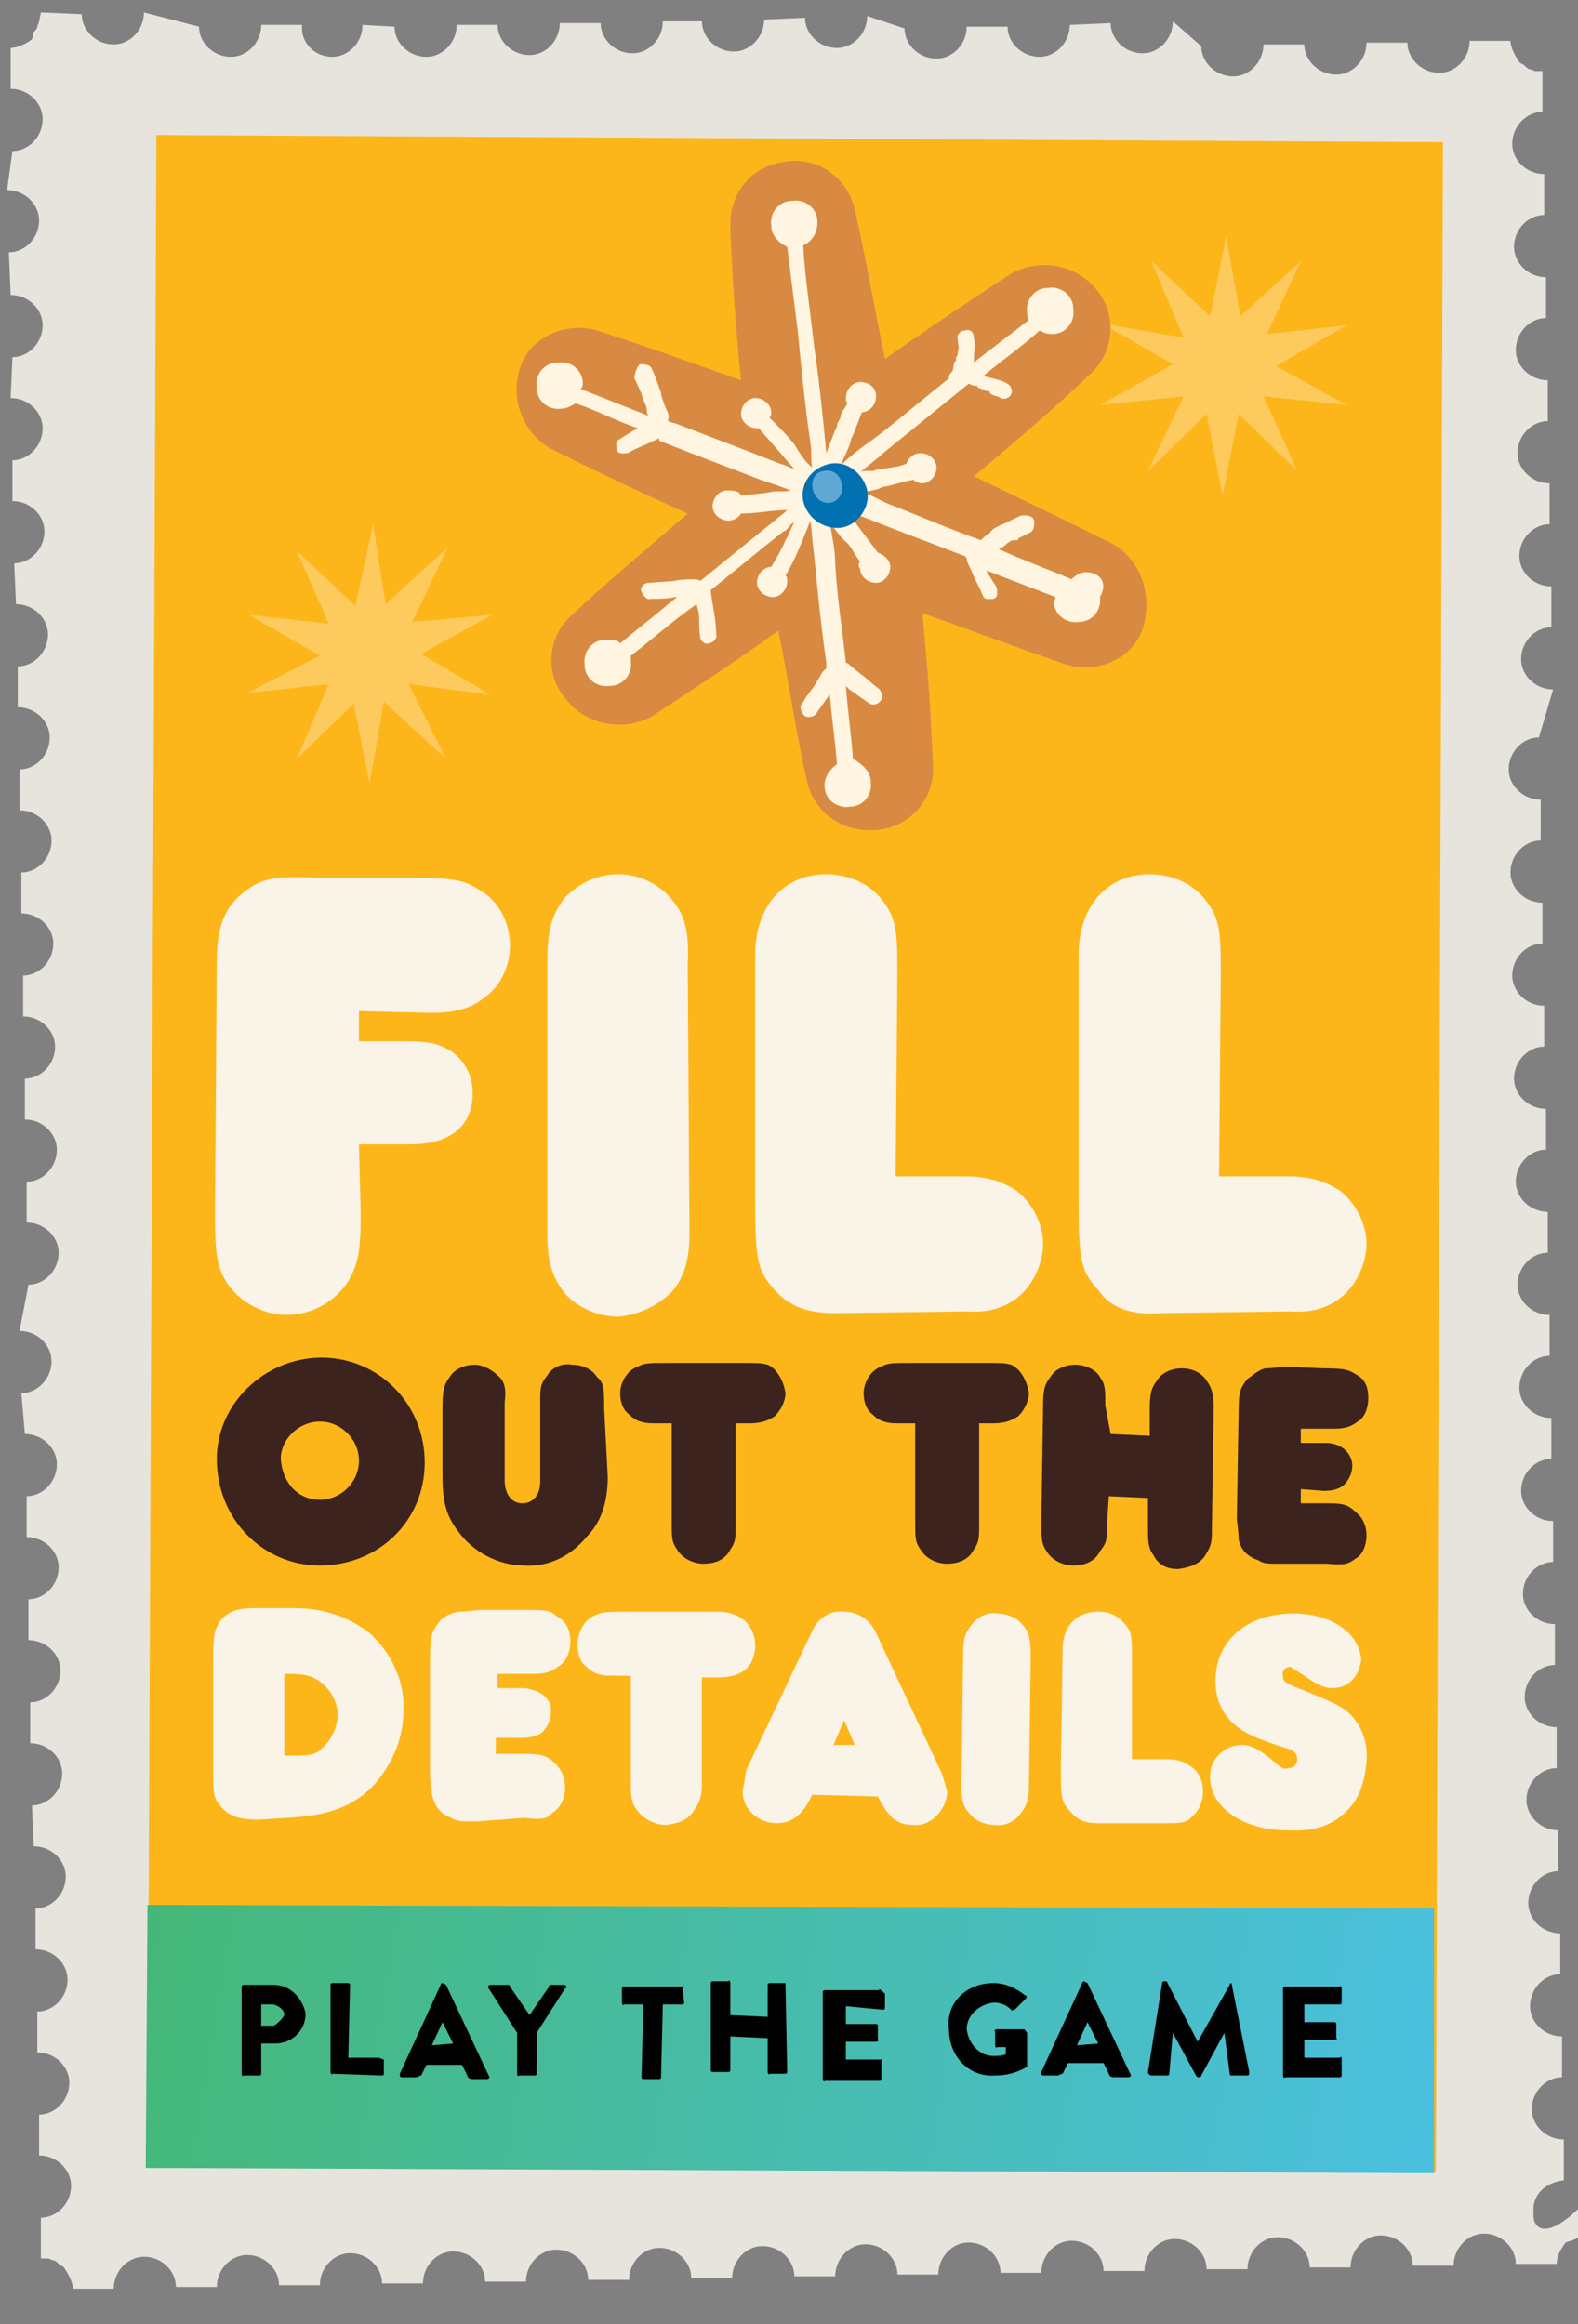 <?xml version="1.0" encoding="utf-8"?>
<!-- Generator: Adobe Illustrator 25.4.1, SVG Export Plug-In . SVG Version: 6.00 Build 0)  -->
<svg version="1.1" id="Layer_1" xmlns="http://www.w3.org/2000/svg" xmlns:xlink="http://www.w3.org/1999/xlink" x="0px" y="0px"
	 viewBox="0 0 88.8 130.8" style="enable-background:new 0 0 88.8 130.8;" xml:space="preserve">
<rect x="0" y="0" width="88.8" height="130.8" fill="#808080" stroke="none"/>
<style type="text/css">
	.st0{fill:#E7E4DD;}
	.st1{fill:#FDB619;}
	.st2{fill:url(#SVGID_1_);}
	.st3{opacity:0.33;fill:#FAF3E7;enable-background:new    ;}
	.st4{fill:#010101;}
	.st5{fill:#FAF3E7;}
	.st6{fill:#3C231E;}
	.st7{fill:#D88A42;}
	.st8{fill:#FFF5E1;}
	.st9{fill:#0171B2;}
	.st10{fill:#60A8D4;}
</style>
<g>
	<path class="st0" d="M86.3,124.5c-0.1-1,0.7-1.7,1.7-1.8l0-2.3c-1,0-1.8-0.8-1.8-1.7c0-1,0.8-1.8,1.7-1.8l0-2.3
		c-1,0-1.8-0.8-1.8-1.7c0-1,0.8-1.8,1.7-1.8l0-2.3c-1,0-1.8-0.8-1.8-1.7c0-1,0.8-1.8,1.7-1.8l0-2.3c-1,0-1.8-0.8-1.8-1.7
		c0-1,0.8-1.8,1.7-1.8l0-2.3c-1,0-1.8-0.8-1.8-1.7c0-1,0.8-1.8,1.7-1.8l0-2.3c-1,0-1.8-0.8-1.8-1.7c0-1,0.8-1.8,1.7-1.8l0-2.3
		c-1,0-1.8-0.8-1.8-1.7c0-1,0.8-1.8,1.7-1.8l0-2.3c-1,0-1.8-0.8-1.8-1.7c0-1,0.8-1.8,1.7-1.8l0-2.3c-1,0-1.8-0.8-1.8-1.7
		c0-1,0.8-1.8,1.7-1.8l0-2.3c-1,0-1.8-0.8-1.8-1.7c0-1,0.8-1.8,1.7-1.8l0-2.3c-1,0-1.8-0.8-1.8-1.7c0-1,0.8-1.8,1.7-1.8l0-2.3
		c-1,0-1.8-0.8-1.8-1.7c0-1,0.8-1.8,1.7-1.8l0-2.3c-1,0-1.8-0.8-1.8-1.7c0-1,0.8-1.8,1.7-1.8l0-2.3c-1,0-1.8-0.8-1.8-1.7
		c0-1,0.8-1.8,1.7-1.8l0.8-2.7c-1,0-1.8-0.8-1.8-1.7c0-1,0.8-1.8,1.7-1.8l0-2.3c-1,0-1.8-0.8-1.8-1.7c0-1,0.8-1.8,1.7-1.8l0-2.3
		c-1,0-1.8-0.8-1.8-1.7c0-1,0.8-1.8,1.7-1.8l0-2.3c-1,0-1.8-0.8-1.8-1.7c0-1,0.8-1.8,1.7-1.8l0-2.3c-1,0-1.8-0.8-1.8-1.7
		c0-1,0.8-1.8,1.7-1.8l0-2.3c-1,0-1.8-0.8-1.8-1.7c0-1,0.8-1.8,1.7-1.8l0-2.3l-0.4,0c-0.1,0-0.2-0.1-0.3-0.1c-0.1,0-0.2-0.1-0.3-0.2
		c-0.1-0.1-0.2-0.1-0.3-0.2c-0.2-0.3-0.5-0.8-0.5-1.2l-2.3,0c0,1-0.8,1.8-1.7,1.8c-1,0-1.8-0.8-1.8-1.7l-2.3,0c0,1-0.8,1.8-1.7,1.8
		c-1,0-1.8-0.8-1.8-1.7l-2.3,0c0,1-0.8,1.8-1.7,1.8c-1,0-1.8-0.8-1.8-1.7L66,1.2c0,1-0.8,1.8-1.7,1.8c-1,0-1.8-0.8-1.8-1.7l-2.3,0.1
		c0,1-0.8,1.8-1.7,1.8c-1,0-1.8-0.8-1.8-1.7l-2.3,0c0,1-0.8,1.8-1.7,1.8c-1,0-1.8-0.8-1.8-1.7l-2.1-0.7c0,1-0.8,1.8-1.7,1.8
		c-1,0-1.8-0.8-1.8-1.7l-2.3,0.1c0,1-0.8,1.8-1.7,1.8c-1,0-1.8-0.8-1.8-1.7l-2.2,0c0,1-0.8,1.8-1.7,1.8c-1,0-1.8-0.8-1.8-1.7l-2.3,0
		c0,1-0.8,1.8-1.7,1.8c-1,0-1.8-0.8-1.8-1.7l-2.3,0c0,1-0.8,1.8-1.7,1.8c-1,0-1.8-0.8-1.8-1.7l-1.8-0.1c0,1-0.8,1.8-1.7,1.8
		c-1,0-1.8-0.8-1.7-1.8l-2.3,0c0,1-0.8,1.8-1.7,1.8c-1,0-1.8-0.8-1.8-1.7L8.1,0.7c0,1-0.8,1.8-1.7,1.8c-1,0-1.8-0.8-1.8-1.7L2.3,0.7
		L2.2,1.2c0,0.1-0.1,0.2-0.1,0.3c0,0.1-0.1,0.2-0.2,0.3S1.9,2,1.8,2.2C1.6,2.4,1,2.7,0.6,2.7l0,2.3c1,0,1.8,0.8,1.8,1.7
		c0,1-0.8,1.8-1.7,1.8l-0.3,2.2c1,0,1.8,0.8,1.8,1.7c0,1-0.8,1.8-1.7,1.8l0.1,2.4c1,0,1.8,0.8,1.8,1.7c0,1-0.8,1.8-1.7,1.8l-0.1,2.3
		c1,0,1.8,0.8,1.8,1.7c0,1-0.8,1.8-1.7,1.8l0,2.3c1,0,1.8,0.8,1.8,1.7c0,1-0.8,1.8-1.7,1.8l0.1,2.3c1,0,1.8,0.8,1.8,1.7
		c0,1-0.8,1.8-1.7,1.8l0,2.3c1,0,1.8,0.8,1.8,1.7c0,1-0.8,1.8-1.7,1.8l0,2.3c1,0,1.8,0.8,1.8,1.7c0,1-0.8,1.8-1.7,1.8l0,2.3
		c1,0,1.8,0.8,1.8,1.7c0,1-0.8,1.8-1.7,1.8l0,2.3c1,0,1.8,0.8,1.8,1.7c0,1-0.8,1.8-1.7,1.8l0,2.3c1,0,1.8,0.8,1.8,1.7
		c0,1-0.8,1.8-1.7,1.8l0,2.3c1,0,1.8,0.8,1.8,1.7c0,1-0.8,1.8-1.7,1.8l-0.5,2.6c1,0,1.8,0.8,1.8,1.7c0,1-0.8,1.8-1.7,1.8l0.2,2.3
		c1,0,1.8,0.8,1.8,1.7c0,1-0.8,1.8-1.7,1.8l0,2.3c1,0,1.8,0.8,1.8,1.7c0,1-0.8,1.8-1.7,1.8l0,2.3c1,0,1.8,0.8,1.8,1.7
		c0,1-0.8,1.8-1.7,1.8l0,2.3c1,0,1.8,0.8,1.8,1.7c0,1-0.8,1.8-1.7,1.8l0.1,2.3c1,0,1.8,0.8,1.8,1.7c0,1-0.8,1.8-1.7,1.8l0,2.3
		c1,0,1.8,0.8,1.8,1.7c0,1-0.8,1.8-1.7,1.8l0,2.3c1,0,1.8,0.8,1.8,1.7c0,1-0.8,1.8-1.7,1.8l0,2.3c1,0,1.8,0.8,1.8,1.7
		c0,1-0.8,1.8-1.7,1.8l0,2.3l0.4,0c0.1,0,0.2,0.1,0.3,0.1c0.1,0,0.2,0.1,0.3,0.2c0.1,0.1,0.2,0.1,0.3,0.2c0.2,0.3,0.5,0.8,0.5,1.2
		l2.3,0c0-1,0.8-1.8,1.7-1.8c1,0,1.8,0.8,1.8,1.7l2.3,0c0-1,0.8-1.8,1.7-1.8c1,0,1.8,0.8,1.8,1.7l2.3,0c0-1,0.8-1.8,1.7-1.8
		c1,0,1.8,0.8,1.8,1.7l2.3,0c0-1,0.8-1.8,1.7-1.8c1,0,1.8,0.8,1.8,1.7l2.3,0c0-1,0.8-1.8,1.7-1.8c1,0,1.8,0.8,1.8,1.7l2.3,0
		c0-1,0.8-1.8,1.7-1.8c1,0,1.8,0.8,1.8,1.7l2.3,0c0-1,0.8-1.8,1.7-1.8c1,0,1.8,0.8,1.8,1.7l2.3,0c0-1,0.8-1.8,1.7-1.8
		c1,0,1.8,0.8,1.8,1.7l2.3,0c0-1,0.8-1.8,1.7-1.8c1,0,1.8,0.8,1.8,1.7l2.3,0c0-1,0.8-1.8,1.7-1.8c1,0,1.8,0.8,1.8,1.7l2.3,0
		c0-1,0.8-1.8,1.7-1.8c1,0,1.8,0.8,1.8,1.7l2.3,0c0-1,0.8-1.8,1.7-1.8c1,0,1.8,0.8,1.8,1.7l2.3,0c0-1,0.8-1.8,1.7-1.8
		c1,0,1.8,0.8,1.8,1.7l2.3,0c0-1,0.8-1.8,1.7-1.8c1,0,1.8,0.8,1.8,1.7l2.3,0c0-0.4,0.2-0.8,0.5-1.2l0.3-0.1c0.1,0,0.2-0.1,0.3-0.1
		c0.1-0.1,0.2-0.1,0.3,0l0.3,0.1l0-2.3C87.1,126.2,86.2,125.5,86.3,124.5z"/>
	<path class="st1" d="M8.8,7.6L8.3,121.9l72.5,0.3L81.2,8L8.8,7.6z"/>
	
		<linearGradient id="SVGID_1_" gradientUnits="userSpaceOnUse" x1="2.957" y1="27.731" x2="73.117" y2="51.157" gradientTransform="matrix(0.988 -0.157 0.157 0.988 0.777 81.691)">
		<stop  offset="0" style="stop-color:#45B878"/>
		<stop  offset="1" style="stop-color:#4AC0E0"/>
	</linearGradient>
	<path class="st2" d="M80.7,107.4l-72.4-0.2l-0.1,14.8l72.5,0.3L80.7,107.4z"/>
	<path class="st3" d="M23.7,36.8l4-2.2L23.2,35l2-4.2L21.7,34L21,29.5l-1,4.6L16.7,31l1.8,4.1L14,34.6l4,2.3L13.9,39l4.6-0.5
		l-1.8,4.2l3.2-3.1l0.9,4.5l0.8-4.6l3.5,3.2l-2.1-4.2l4.6,0.6L23.7,36.8z"/>
	<path class="st3" d="M75.8,22.8l-4-2.2l4-2.3l-4.5,0.5l1.9-4.1l-3.4,3.1L69,13.3l-0.9,4.5l-3.3-3.1l1.8,4.3L62,18.2l4,2.3l-4.1,2.3
		l4.7-0.5l-2,4.2l3.3-3.2l0.9,4.6l0.9-4.6l3.3,3.2l-1.9-4.2L75.8,22.8z"/>
	<path class="st4" d="M25.1,111.7l-0.2-0.1c0,0-0.1,0-0.1,0.1l-2.3,5c0,0.1,0,0.2,0.1,0.2l0.8,0c0.1,0,0.2-0.1,0.3-0.1l0.3-0.6l2,0
		l0.3,0.6c0,0.1,0.1,0.2,0.3,0.2l0.8,0c0.1,0,0.2-0.1,0.1-0.2L25.1,111.7z M24.3,115.1l0.6-1.3l0.6,1.2L24.3,115.1z"/>
	<path class="st4" d="M35.1,111.8c-0.1,0-0.1,0.1-0.1,0.1l0,0.8c0,0.1,0.1,0.2,0.1,0.1l1.1,0l-0.1,4.1c0,0.1,0.1,0.1,0.1,0.1l0.9,0
		c0.1,0,0.1-0.1,0.1-0.1l0.1-4.1l1.1,0c0.1,0,0.1-0.1,0.1-0.1l-0.1-0.9L35.1,111.8z"/>
	<path class="st4" d="M38.4,111.7C38.5,111.8,38.5,111.7,38.4,111.7L38.4,111.7z"/>
	<path class="st4" d="M21.3,115.8l-1.7,0l0.1-4.1c0-0.1-0.1-0.1-0.1-0.1l-0.9,0c-0.1,0-0.1,0.1-0.1,0.1l0,4.9c0,0.1,0.1,0.2,0.1,0.1
		l2.8,0.1c0.1,0,0.1-0.1,0.1-0.1l0-0.8C21.5,115.9,21.4,115.8,21.3,115.8z"/>
	<path class="st4" d="M15.4,111.7l-1.7,0c-0.1,0-0.1,0.1-0.1,0.1l0,4.9c0,0.1,0.1,0.2,0.1,0.1l0.9,0c0.1,0,0.1-0.1,0.1-0.1l0-1.7
		l0.8,0c0.9,0,1.7-0.7,1.7-1.7C17,112.4,16.3,111.7,15.4,111.7z M15.4,114l-0.7,0l0-1.2l0.7,0c0.3,0.1,0.6,0.3,0.6,0.6
		C15.9,113.6,15.6,113.9,15.4,114z"/>
	<path class="st4" d="M31,111.7c-0.1,0-0.1,0-0.1,0.1l-1.1,1.6l-1.1-1.6c0,0,0-0.1-0.1-0.1l-1,0c-0.1,0-0.2,0.1-0.1,0.2l1.6,2.5
		l0,2.3c0,0.1,0.1,0.2,0.1,0.1l0.9,0c0.1,0,0.1-0.1,0.1-0.1l0-2.3l1.6-2.5c0.1,0,0.1-0.1,0-0.2L31,111.7z"/>
	<path class="st4" d="M44.2,111.6l-0.9,0c-0.1,0-0.1,0.1-0.1,0.1l0,1.8l-2.1-0.1l0-1.8c0-0.1-0.1-0.2-0.1-0.1l-0.9,0
		c-0.1,0-0.1,0.1-0.1,0.1l0,4.9c0,0.1,0.1,0.1,0.1,0.1l0.9,0c0.1,0,0.1-0.1,0.1-0.1l0-1.9l2.1,0.1l0,1.9c0,0.1,0.1,0.2,0.1,0.1
		l0.9,0c0.1,0,0.1-0.1,0.1-0.1L44.2,111.6L44.2,111.6z"/>
	<path class="st4" d="M69.3,111.6c0,0-0.1,0-0.1,0.1l-1.8,3.2l-1.7-3.3c0-0.1-0.1-0.1-0.1-0.1l-0.1,0c-0.1,0-0.1,0.1-0.1,0.1l-0.8,5
		c0,0.1,0.1,0.2,0.2,0.2l0.9,0c0.1,0,0.1-0.1,0.1-0.1l0.2-2.3l1.3,2.4l0.1,0.1l0.1,0c0,0,0.1,0,0.1-0.1l1.3-2.4l0.3,2.3
		c0,0.1,0.1,0.1,0.1,0.1l0.9,0c0.1,0,0.1-0.1,0.1-0.2L69.3,111.6z"/>
	<path class="st4" d="M75.4,115.8l-2,0l0-1l1.7,0c0.1,0,0.2-0.1,0.1-0.1l0-0.8c0-0.1-0.1-0.1-0.1-0.1l-1.7,0l0-1l2,0
		c0.1,0,0.1-0.1,0.1-0.1l0-0.8c0-0.1-0.1-0.2-0.1-0.1l-3.1,0c-0.1,0-0.1,0.1-0.1,0.1l0,4.9c0,0.1,0.1,0.2,0.1,0.1l3.1,0
		c0.1,0,0.1-0.1,0.1-0.1l0-1C75.5,115.8,75.4,115.7,75.4,115.8z"/>
	<path class="st4" d="M49.5,112l-3.1,0c-0.1,0-0.1,0.1-0.1,0.1l0,4.9c0,0.1,0.1,0.2,0.1,0.1l3.1,0c0.1,0,0.1-0.1,0.1-0.1l0-0.8
		c0.1-0.3,0-0.4,0-0.3l-2,0l0-1l1.7,0c0.1,0,0.2-0.1,0.1-0.1l0-0.8c0-0.1-0.1-0.1-0.1-0.1l-1.7,0l0-1l2.1,0.2c0.1,0,0.1-0.1,0.1-0.1
		l0-0.8C49.5,111.9,49.4,111.9,49.5,112z"/>
	<path class="st4" d="M57.8,114.4c-0.1-0.1-0.1-0.2-0.2-0.2l-1.5,0c-0.1,0-0.2,0.1-0.1,0.1l0,0.8c0,0.1,0.1,0.2,0.1,0.1l0.5,0l0,0.4
		c-0.2,0.1-0.5,0.1-0.7,0.1c-0.8,0-1.4-0.7-1.5-1.5c0-0.8,0.7-1.4,1.5-1.5c0.4,0,0.7,0.1,1,0.4c0,0.1,0.1,0,0.2,0l0.6-0.6
		c0.1-0.1,0.1-0.2,0-0.2c-0.5-0.4-1.1-0.7-1.8-0.7c-1.5,0-2.7,1.1-2.5,2.6c0,1.5,1.1,2.7,2.6,2.6c1.1,0,1.8-0.5,1.8-0.5l0-0.1
		L57.8,114.4z"/>
	<path class="st4" d="M61.2,111.6l-0.2-0.1c0,0-0.1,0-0.1,0.1l-2.3,5c0,0.1,0,0.2,0.1,0.2l0.8,0c0.1,0,0.2-0.1,0.3-0.1l0.3-0.6l2,0
		l0.3,0.6c0,0.1,0.1,0.2,0.3,0.2l0.8,0c0.1,0,0.2-0.1,0.1-0.2L61.2,111.6z M60.6,115.1l0.6-1.3l0.6,1.2L60.6,115.1z"/>
	<path class="st5" d="M14.6,102.4c-1.2,0-1.8-0.2-2.3-0.9c-0.3-0.4-0.3-0.7-0.3-1.8l0-6.5c0-1.3,0.1-1.5,0.4-2
		c0.4-0.5,1-0.7,1.8-0.7l2.3,0c1.8,0,3.1,0.5,4.3,1.4c1.2,1.1,2,2.7,1.9,4.4c0,1.6-0.7,3.2-1.9,4.4c-1.2,1.1-2.6,1.5-4.7,1.6
		L14.6,102.4z M18.1,98.4c0.5-0.4,0.9-1.2,0.9-1.9c0-0.8-0.5-1.6-1.2-2c-0.3-0.2-0.8-0.3-1.5-0.3L16,94.2l0,4.6
		C17.4,98.8,17.7,98.8,18.1,98.4z"/>
	<path class="st5" d="M26.8,102.5c-0.9,0-1.1,0-1.4-0.2c-0.6-0.2-1-0.7-1.1-1.4c0-0.3-0.1-0.4-0.1-1.2l0-6.4c0-1.2,0.1-1.5,0.5-2
		c0.2-0.3,0.6-0.5,1.1-0.6c0.2,0,0.3,0,1.2-0.1l2.3,0c1.5,0,1.6,0,2.1,0.4c0.5,0.3,0.7,0.8,0.7,1.4c0,0.5-0.2,1.1-0.7,1.4
		c-0.4,0.3-0.7,0.4-1.5,0.4l-1.9,0l0,0.8l1.5,0c0.9,0.1,1.6,0.6,1.5,1.4c0,0.4-0.2,0.8-0.5,1.1c-0.3,0.2-0.6,0.3-1.2,0.3l-1.4,0
		l0,0.9l1.7,0c0.8,0,1.2,0.1,1.6,0.5s0.6,0.8,0.6,1.4c0,0.5-0.2,1.1-0.7,1.4c-0.3,0.4-0.7,0.4-1.6,0.3L26.8,102.5z"/>
	<path class="st5" d="M39.5,100.3c0,0.7-0.1,1.1-0.4,1.5c-0.3,0.6-0.9,0.8-1.6,0.9c-0.6,0-1.3-0.3-1.7-0.9c-0.3-0.4-0.3-0.8-0.3-1.6
		l0-5.9l-1,0c-0.7,0-1.1-0.1-1.5-0.5c-0.4-0.3-0.5-0.8-0.5-1.3c0-0.6,0.4-1.4,1-1.6c0.4-0.2,0.6-0.2,2.1-0.2l3.9,0
		c1.4,0,1.4,0,1.9,0.2c0.6,0.2,1.1,0.9,1.1,1.7c0,0.5-0.2,1.1-0.6,1.4c-0.3,0.2-0.7,0.4-1.5,0.4l-0.9,0L39.5,100.3z"/>
	<path class="st5" d="M45.7,101c-0.5,1.1-1.1,1.6-2,1.6c-1.1,0-2-0.9-1.9-1.9c0.1-0.3,0.1-0.7,0.2-1.1l3.7-7.8
		c0.3-0.7,1-1.2,1.8-1.1c0.8,0,1.5,0.5,1.8,1.2l3.7,7.9c0.1,0.3,0.2,0.7,0.3,1c0,1-0.9,2-1.9,1.9c-0.9,0-1.4-0.4-2-1.6L45.7,101z
		 M48.1,98.2l-0.6-1.4l-0.6,1.4L48.1,98.2z"/>
	<path class="st5" d="M57.9,100.5c0,0.7-0.1,1.1-0.5,1.6c-0.3,0.4-0.9,0.7-1.4,0.6c-0.5,0-1.1-0.2-1.4-0.6c-0.4-0.4-0.5-0.8-0.5-1.6
		l0.1-7.3c0-1,0.1-1.3,0.5-1.8c0.3-0.4,0.9-0.7,1.4-0.6c0.5,0,1.1,0.2,1.4,0.6c0.4,0.4,0.5,0.8,0.5,1.8L57.9,100.5z"/>
	<path class="st5" d="M61.8,102.6c-0.8,0-1.2-0.2-1.6-0.7c-0.5-0.5-0.5-0.8-0.5-2.5l0.1-6.6c0-1.3,0.8-2.1,2-2.1
		c0.6,0,1.1,0.2,1.5,0.7c0.4,0.4,0.4,0.8,0.4,2l0,5.6l1.9,0c0.6,0,1,0.1,1.4,0.4c0.5,0.3,0.7,0.9,0.7,1.4c0,0.5-0.2,1.1-0.6,1.4
		c-0.3,0.4-0.7,0.4-1.5,0.4L61.8,102.6z"/>
	<path class="st5" d="M69.9,98.2c0.5,0,0.8,0.2,1.4,0.6c0.8,0.7,0.9,0.8,1.2,0.7c0.3,0,0.5-0.2,0.5-0.5c0-0.2-0.1-0.4-0.3-0.5
		c-0.1-0.1-0.4-0.1-1.7-0.6c-1.7-0.6-2.6-1.7-2.6-3.3c0-2.3,1.8-3.8,4.4-3.8c2.1,0,3.7,1.1,3.8,2.6c-0.1,0.9-0.7,1.6-1.6,1.6
		c-0.5,0-0.9-0.2-1.6-0.7c-0.5-0.3-0.6-0.4-0.8-0.5c-0.2,0-0.5,0.2-0.4,0.5c-0.1,0.3,0.3,0.5,1.1,0.8c1,0.4,2,0.8,2.5,1.2
		c0.7,0.6,1.2,1.6,1.1,2.8s-0.4,2.1-1.1,2.8c-0.8,0.8-1.8,1.2-3.4,1.1c-2.4,0-4.4-1.3-4.3-3.1C68.1,99,68.9,98.2,69.9,98.2z"/>
	<path class="st6" d="M18.1,76.4c3.2,0,5.8,2.6,5.8,5.9s-2.6,5.8-5.9,5.8c-3.2,0-5.8-2.6-5.8-6C12.2,79,14.9,76.4,18.1,76.4z
		 M18,84.4c1.2,0,2.2-1,2.2-2.2c0-1.2-1-2.2-2.2-2.2s-2.2,1-2.2,2.1C15.9,83.5,16.8,84.4,18,84.4z"/>
	<path class="st6" d="M34.2,83.1c0,1.5-0.4,2.6-1.2,3.4c-0.9,1.1-2.2,1.7-3.5,1.6c-1.5,0-2.9-0.8-3.7-1.9c-0.7-0.9-0.9-1.7-0.9-3.2
		l0-3.8c0-1,0.1-1.3,0.4-1.7c0.3-0.5,0.9-0.7,1.4-0.7c0.5,0,1,0.3,1.3,0.6c0.4,0.3,0.5,0.8,0.4,1.5l0,4.4c0,0.8,0.4,1.3,1,1.3
		c0.6,0,1-0.5,1-1.2l0-4.5c0-0.8,0-1,0.4-1.5c0.3-0.5,0.9-0.7,1.4-0.6c0.5,0,1.1,0.2,1.4,0.7c0.4,0.3,0.4,0.7,0.4,1.8L34.2,83.1z"/>
	<path class="st6" d="M41.4,85.8c0,0.7,0,1-0.3,1.4c-0.3,0.6-0.9,0.8-1.5,0.8c-0.6,0-1.2-0.3-1.5-0.8c-0.3-0.4-0.3-0.7-0.3-1.5
		l0-5.6l-1,0c-0.6,0-1-0.1-1.4-0.5c-0.4-0.3-0.5-0.8-0.5-1.2c0-0.6,0.4-1.3,1-1.5c0.4-0.2,0.5-0.2,2-0.2l3.6,0c1.3,0,1.3,0,1.7,0.1
		c0.5,0.2,0.9,0.9,1,1.6c0,0.5-0.3,1-0.6,1.3c-0.3,0.2-0.7,0.4-1.4,0.4l-0.8,0L41.4,85.8z"/>
	<path class="st6" d="M55.1,85.8c0,0.7,0,1-0.3,1.4c-0.3,0.6-0.9,0.8-1.5,0.8c-0.6,0-1.2-0.3-1.5-0.8c-0.3-0.4-0.3-0.7-0.3-1.5
		l0-5.6l-1,0c-0.6,0-1-0.1-1.4-0.5c-0.4-0.3-0.5-0.8-0.5-1.2c0-0.6,0.4-1.3,1-1.5c0.4-0.2,0.5-0.2,2-0.2l3.6,0c1.3,0,1.3,0,1.7,0.1
		c0.5,0.2,0.9,0.9,1,1.6c0,0.5-0.3,1-0.6,1.3c-0.3,0.2-0.7,0.4-1.4,0.4l-0.8,0L55.1,85.8z"/>
	<path class="st6" d="M62.3,85.7c0,0.9,0,1.1-0.4,1.6c-0.3,0.6-0.9,0.8-1.5,0.8c-0.6,0-1.2-0.3-1.5-0.8c-0.3-0.4-0.3-0.8-0.3-1.6
		l0.1-6.7c0-0.8,0.1-1.1,0.4-1.5c0.3-0.5,0.9-0.7,1.4-0.7c0.6,0,1.2,0.3,1.4,0.7c0.3,0.4,0.3,0.7,0.3,1.6l0.3,1.6l2.2,0.1l0-1.5
		c0-0.9,0.1-1.2,0.4-1.6c0.3-0.5,0.9-0.7,1.4-0.7c0.5,0,1.1,0.2,1.4,0.7c0.3,0.4,0.4,0.8,0.4,1.5l-0.1,6.7c0,0.8,0,1-0.3,1.5
		c-0.3,0.6-0.9,0.8-1.6,0.9c-0.6,0-1.1-0.2-1.4-0.8c-0.3-0.4-0.3-0.8-0.3-1.6l0-1.6l-2.2-0.1L62.3,85.7z"/>
	<path class="st6" d="M72.1,88c-0.8,0-1,0-1.3-0.2c-0.6-0.2-1-0.6-1.1-1.2c0-0.2,0-0.3-0.1-1.1l0.1-6c0-1.2,0.1-1.4,0.5-1.9
		c0.3-0.2,0.6-0.5,1-0.6c0.2,0,0.3,0,1.1-0.1l2.1,0.1c1.4,0,1.5,0.1,2,0.4s0.6,0.8,0.6,1.3c0,0.5-0.2,1.1-0.6,1.3
		c-0.4,0.3-0.7,0.4-1.4,0.4l-1.8,0l0,0.8l1.4,0c0.9,0,1.5,0.6,1.5,1.3c0,0.4-0.2,0.8-0.5,1.1c-0.3,0.2-0.6,0.3-1.1,0.3l-1.3-0.1
		l0,0.8l1.6,0c0.8,0,1.1,0.1,1.5,0.5c0.4,0.3,0.6,0.8,0.6,1.3c0,0.5-0.2,1.1-0.6,1.3c-0.4,0.3-0.6,0.4-1.6,0.3L72.1,88z"/>
	<path class="st5" d="M20.3,68.3c0,2.3-0.2,2.9-0.7,3.8c-0.7,1.1-2,1.9-3.5,1.9c-1.4,0-2.9-0.9-3.5-2.1c-0.4-0.8-0.5-1.4-0.5-3.7
		l0.1-14.1c0-2.1,0.5-3.2,1.8-4.1c0.9-0.6,1.6-0.7,4-0.6l4.9,0c2.6,0,3.2,0.1,4.1,0.7c1.1,0.6,1.7,1.9,1.7,3.1
		c0,1.1-0.5,2.3-1.4,2.9c-0.7,0.6-1.6,0.9-3,0.9l-4.1-0.1l0,1.7l2.5,0c1.4,0,1.9,0.1,2.6,0.5c0.8,0.5,1.3,1.4,1.3,2.4
		c0,1.9-1.3,2.9-3.5,2.9l-2.9,0L20.3,68.3z"/>
	<path class="st5" d="M38.8,69.4c0,1.5-0.3,2.5-1,3.3c-0.8,0.8-1.9,1.3-3,1.4c-1.1,0-2.3-0.5-3-1.3c-0.7-0.9-1-1.7-1-3.4l0-15.2
		c0-2,0.3-2.8,1-3.7c0.8-0.8,1.8-1.3,3-1.3c1.1,0,2.2,0.5,2.9,1.3c0.8,0.9,1.1,1.8,1,3.8L38.8,69.4z"/>
	<path class="st5" d="M47,73.9c-1.6,0-2.6-0.4-3.4-1.3c-1-1.1-1.1-1.7-1.1-5.1l0-13.8c0-2.7,1.6-4.5,4-4.5c1.2,0,2.4,0.5,3.1,1.4
		c0.8,1,0.9,1.7,0.9,4l-0.1,11.6l3.9,0c1.3,0,2.1,0.3,2.9,0.8c0.9,0.7,1.5,1.9,1.5,3c0,1-0.5,2.2-1.3,2.9c-0.7,0.6-1.6,1-3,0.9
		L47,73.9z"/>
	<path class="st5" d="M65.2,73.9c-1.6,0.1-2.7-0.3-3.4-1.3c-1-1.1-1.1-1.7-1.1-5.1l0-13.8c0-2.7,1.6-4.5,4-4.5
		c1.2,0,2.4,0.5,3.1,1.4c0.8,1,0.9,1.7,0.9,4l-0.1,11.6l3.9,0c1.3,0,2.1,0.3,2.9,0.8c0.9,0.7,1.5,1.9,1.5,3c0,1-0.5,2.2-1.3,2.9
		c-0.7,0.6-1.6,1-3,0.9L65.2,73.9z"/>
	<g>
		<g>
			<path class="st7" d="M62.6,30.6c-2.4-1.2-5.1-2.5-7.8-3.8c2.3-1.9,4.5-3.8,6.5-5.7c1.4-1.2,1.6-3.4,0.4-4.8l0,0
				c-1.1-1.4-3.2-1.8-4.8-0.9c-2.3,1.5-4.7,3.1-7.1,4.8c-0.6-2.9-1.1-5.8-1.7-8.4c-0.4-1.8-2.1-3-3.9-2.7l0,0
				c-1.9,0.2-3.2,1.8-3.1,3.7c0.1,2.8,0.3,5.6,0.6,8.6c-2.8-1-5.6-2-8.1-2.8c-1.7-0.5-3.7,0.3-4.3,2l0,0c-0.6,1.7,0,3.6,1.6,4.6
				c2.4,1.2,5.1,2.5,7.8,3.7c-2.3,2-4.5,3.8-6.5,5.7c-1.4,1.2-1.6,3.4-0.3,4.8l0,0c1.1,1.4,3.2,1.8,4.8,0.9c2.3-1.5,4.7-3.1,7.1-4.8
				c0.6,2.9,1,5.8,1.6,8.4c0.4,1.9,2.1,3,4,2.8l0,0c1.9-0.2,3.2-1.8,3.1-3.6c-0.1-2.8-0.3-5.6-0.6-8.6c2.8,1,5.5,2,8.1,2.9
				c1.8,0.5,3.7-0.3,4.3-2l0,0C64.9,33.5,64.2,31.5,62.6,30.6z"/>
			<path class="st8" d="M61.1,32.2c-0.3,0-0.6,0.2-0.8,0.4c-1.4-0.6-2.8-1.1-4.1-1.7c0.3-0.1,0.4-0.3,0.6-0.4
				c0.1-0.1,0.2-0.1,0.3-0.1l0.1,0c0.1,0,0.1,0,0.1-0.1c0.2-0.1,0.4-0.2,0.6-0.3c0.3-0.1,0.3-0.4,0.3-0.7c-0.1-0.3-0.4-0.3-0.7-0.3
				c-0.5,0.2-0.8,0.4-1.3,0.6c-0.2,0.1-0.4,0.2-0.5,0.4c-0.2,0.1-0.4,0.3-0.5,0.4c-1.7-0.6-3.3-1.3-5.1-2c-0.5-0.2-1-0.5-1.5-0.7
				c0.4-0.1,0.7-0.1,1.1-0.3c0.6-0.1,1.1-0.3,1.7-0.4c0.1,0.1,0.3,0.2,0.5,0.2c0.4,0,0.8-0.4,0.8-0.9c0-0.4-0.4-0.8-0.9-0.8
				c-0.4,0-0.7,0.3-0.8,0.6c-0.5,0.2-0.9,0.2-1.4,0.3c-0.1,0-0.3,0-0.4,0.1l0,0l0,0c-0.1,0-0.1,0-0.1,0c-0.1,0-0.2,0-0.3,0
				c-0.1,0-0.3,0-0.4,0.1c0.4-0.4,0.9-0.7,1.3-1.1c1.6-1.3,3.2-2.6,4.8-3.9l0,0c0.1,0,0.2,0.1,0.3,0.1c0,0,0.1,0.1,0.1,0
				c0.1,0,0.1,0,0.1,0.1c0.1,0,0.2,0.1,0.3,0.1c0.1,0.1,0.2,0.1,0.3,0.1c0.1,0,0.1,0.1,0.1,0.1l0.1,0.1c0.2,0.1,0.4,0.1,0.5,0.2
				c0.2,0.1,0.5,0,0.6-0.2s0-0.5-0.2-0.6c-0.3-0.2-0.8-0.3-1.2-0.4c-0.1,0-0.1-0.1-0.1-0.1c1.1-0.9,2.1-1.6,3.1-2.5
				c0.2,0.1,0.4,0.2,0.7,0.2c0.8,0,1.3-0.7,1.2-1.4c0-0.8-0.7-1.3-1.4-1.2c-0.8,0-1.3,0.7-1.2,1.4c0,0.1,0,0.3,0.1,0.4
				c-1,0.8-2.1,1.6-3.1,2.4l0-0.1c0-0.4,0.1-0.9,0-1.3c0-0.3-0.2-0.5-0.5-0.4c-0.3,0-0.5,0.3-0.4,0.5c0,0.3,0.1,0.4,0,0.7
				c0,0.1,0,0.2-0.1,0.3l0,0.1c0,0.1,0,0.1-0.1,0.2c-0.1,0.3,0,0.4-0.2,0.6c-0.1,0.1-0.1,0.2-0.1,0.3c-1.4,1.1-2.8,2.3-4.1,3.3
				c-0.7,0.5-1.4,1-2,1.6c0.2-0.5,0.5-1,0.6-1.5c0.2-0.4,0.4-1,0.6-1.5c0.4,0,0.8-0.4,0.8-0.9s-0.4-0.8-0.9-0.8
				c-0.4,0-0.8,0.4-0.8,0.9c0,0.1,0,0.2,0.1,0.3c-0.1,0.1-0.1,0.2-0.2,0.3c0,0.1-0.1,0.1-0.1,0.1l0,0.1c-0.1,0.1-0.1,0.2-0.1,0.3
				c-0.1,0.2-0.2,0.3-0.2,0.5c-0.2,0.4-0.4,1-0.6,1.5c-0.2-2.1-0.4-4.1-0.7-6.1c-0.2-1.9-0.5-3.7-0.6-5.6c0.5-0.2,0.8-0.7,0.8-1.3
				c0-0.8-0.7-1.3-1.4-1.2c-0.8,0-1.3,0.7-1.2,1.4c0,0.6,0.5,1,0.9,1.2c0.2,1.6,0.4,3.2,0.6,4.8c0.2,2.1,0.4,4.1,0.7,6.2
				c0.1,0.5,0,0.9,0.1,1.4c-0.4-0.3-0.7-0.8-1-1.3c-0.4-0.5-0.9-1-1.4-1.5c0.1-0.1,0.1-0.2,0.1-0.3c0-0.4-0.4-0.8-0.9-0.8
				c-0.4,0-0.8,0.4-0.8,0.9c0,0.4,0.4,0.8,0.9,0.8l0.1,0c0.7,0.8,1.4,1.6,2,2.3c-0.3-0.1-0.4-0.2-0.8-0.3c-2-0.8-3.9-1.5-5.7-2.2
				c-0.2-0.1-0.4-0.1-0.6-0.2l0-0.1c0.1-0.3-0.1-0.5-0.2-0.8c-0.1-0.3-0.2-0.5-0.2-0.7c-0.2-0.5-0.3-0.9-0.5-1.3
				c-0.1-0.3-0.4-0.3-0.7-0.3c-0.2,0.2-0.3,0.6-0.3,0.8c0.2,0.4,0.4,0.8,0.5,1.2c0.1,0.2,0.2,0.4,0.2,0.6c0,0.1,0,0.2,0.1,0.3
				c-1.3-0.5-2.5-1-3.8-1.5c0-0.1,0.1-0.1,0.1-0.3c0-0.8-0.7-1.3-1.4-1.2c-0.8,0-1.3,0.7-1.2,1.4c0,0.8,0.7,1.3,1.4,1.2
				c0.3,0,0.6-0.2,0.8-0.3c1.2,0.4,2.3,1,3.5,1.4c-0.4,0.2-0.7,0.4-1,0.6c-0.3,0.1-0.2,0.4-0.2,0.6c0.1,0.3,0.4,0.2,0.6,0.2
				c0.4-0.2,0.8-0.4,1.3-0.6c0.1-0.1,0.3-0.1,0.4-0.2s0.1,0.1,0.1,0.1c2,0.8,3.9,1.5,5.7,2.2c0.6,0.2,1.2,0.4,1.7,0.6
				c-0.4,0.1-0.8,0-1.2,0.1c-0.5,0.1-1,0.1-1.6,0.2c-0.1-0.3-0.5-0.3-0.8-0.3c-0.4,0-0.8,0.4-0.8,0.9c0,0.4,0.4,0.8,0.9,0.8
				c0.3,0,0.6-0.2,0.7-0.4c0.9,0,1.8-0.2,2.6-0.2l-0.1,0.1c-1.6,1.3-3.2,2.6-4.8,3.9l0,0c-0.1-0.1-0.2-0.1-0.3-0.1
				c-0.4,0-0.8,0-1.2,0.1l-1.4,0.1c-0.3,0-0.5,0.3-0.4,0.5s0.3,0.5,0.5,0.4c0.5,0,0.9,0,1.4-0.1l0.1,0c-1.1,0.9-2.2,1.8-3.2,2.6
				c-0.2-0.2-0.4-0.2-0.8-0.2c-0.8,0-1.3,0.7-1.2,1.4c0,0.8,0.7,1.3,1.4,1.2c0.8,0,1.3-0.7,1.2-1.4c0-0.1,0-0.2,0-0.3
				c1.3-1,2.4-2,3.7-2.9l0.1,0.4c0.1,0.5,0,0.9,0.1,1.4c0,0.3,0.3,0.5,0.5,0.4c0.2,0,0.5-0.3,0.4-0.5c0-0.8-0.2-1.6-0.3-2.4
				c0-0.1,0-0.1,0-0.1c1.4-1.1,2.8-2.3,4.1-3.3c0.3-0.1,0.3-0.4,0.6-0.5c-0.2,0.3-0.3,0.7-0.5,1c-0.2,0.5-0.5,1-0.8,1.5l0,0
				c-0.4,0-0.8,0.4-0.8,0.9c0,0.4,0.4,0.8,0.9,0.8c0.4,0,0.8-0.4,0.8-0.9c0-0.1,0-0.3-0.1-0.3c0.6-1,1-2.1,1.4-3.1
				c0.1,0.6,0.1,1.2,0.2,1.8c0.2,2.1,0.4,4.1,0.7,6.2c0,0.1,0,0.2,0,0.3c-0.1,0.1-0.1,0.1-0.1,0.1c-0.2,0.2-0.2,0.3-0.4,0.6
				c-0.2,0.4-0.6,0.8-0.8,1.2c-0.2,0.2-0.2,0.4,0,0.7c0.1,0.2,0.5,0.2,0.7,0c0.2-0.3,0.5-0.7,0.7-1l0.1-0.1c0.1,1.3,0.3,2.6,0.4,3.9
				c-0.4,0.3-0.7,0.7-0.7,1.2c0,0.8,0.7,1.3,1.4,1.2c0.8,0,1.3-0.7,1.2-1.4c0-0.6-0.5-1-1-1.3c-0.1-1.4-0.3-2.7-0.4-4.1
				c0.1,0.1,0.1,0.1,0.2,0.2c0.3,0.2,0.7,0.5,1,0.7c0.2,0.2,0.5,0.2,0.7,0s0.2-0.4,0-0.7c-0.4-0.3-0.7-0.6-1.1-0.9l-0.5-0.4
				c-0.1-0.1-0.2-0.2-0.3-0.2c-0.2-1.9-0.5-3.7-0.6-5.6c0-0.8-0.2-1.6-0.3-2.3c0.3,0.4,0.5,0.7,0.8,1c0.4,0.3,0.5,0.7,0.9,1.2
				c-0.1,0.1-0.1,0.3,0,0.4c0,0.4,0.4,0.8,0.9,0.8c0.4,0,0.8-0.4,0.8-0.9c0-0.4-0.4-0.7-0.7-0.8c-0.6-0.8-1.2-1.6-1.8-2.4
				c0.3,0.2,0.7,0.3,1,0.4c2,0.8,3.9,1.5,5.7,2.2l0.1,0.1c0,0.3,0.2,0.5,0.3,0.8c0.2,0.5,0.4,0.8,0.6,1.3c0.1,0.3,0.4,0.2,0.6,0.2
				c0.3-0.1,0.2-0.4,0.2-0.6c-0.2-0.4-0.4-0.6-0.6-1l3.9,1.5c0,0.1,0,0.1-0.1,0.2c0,0.8,0.7,1.3,1.4,1.2c0.8,0,1.3-0.7,1.2-1.4
				C62.4,32.7,61.8,32.2,61.1,32.2z"/>
		</g>
		<g>
			<path class="st9" d="M47.3,29.7c0.9-0.1,1.7-1.1,1.5-2.1c-0.2-0.9-1.1-1.7-2.1-1.5c-1,0.2-1.7,1.1-1.5,2.1
				C45.4,29.1,46.3,29.8,47.3,29.7L47.3,29.7z"/>
			<path class="st10" d="M46.7,28.3c1.1-0.2,0.8-2-0.3-1.8C45.3,26.6,45.6,28.4,46.7,28.3L46.7,28.3z"/>
		</g>
	</g>
</g>
</svg>
